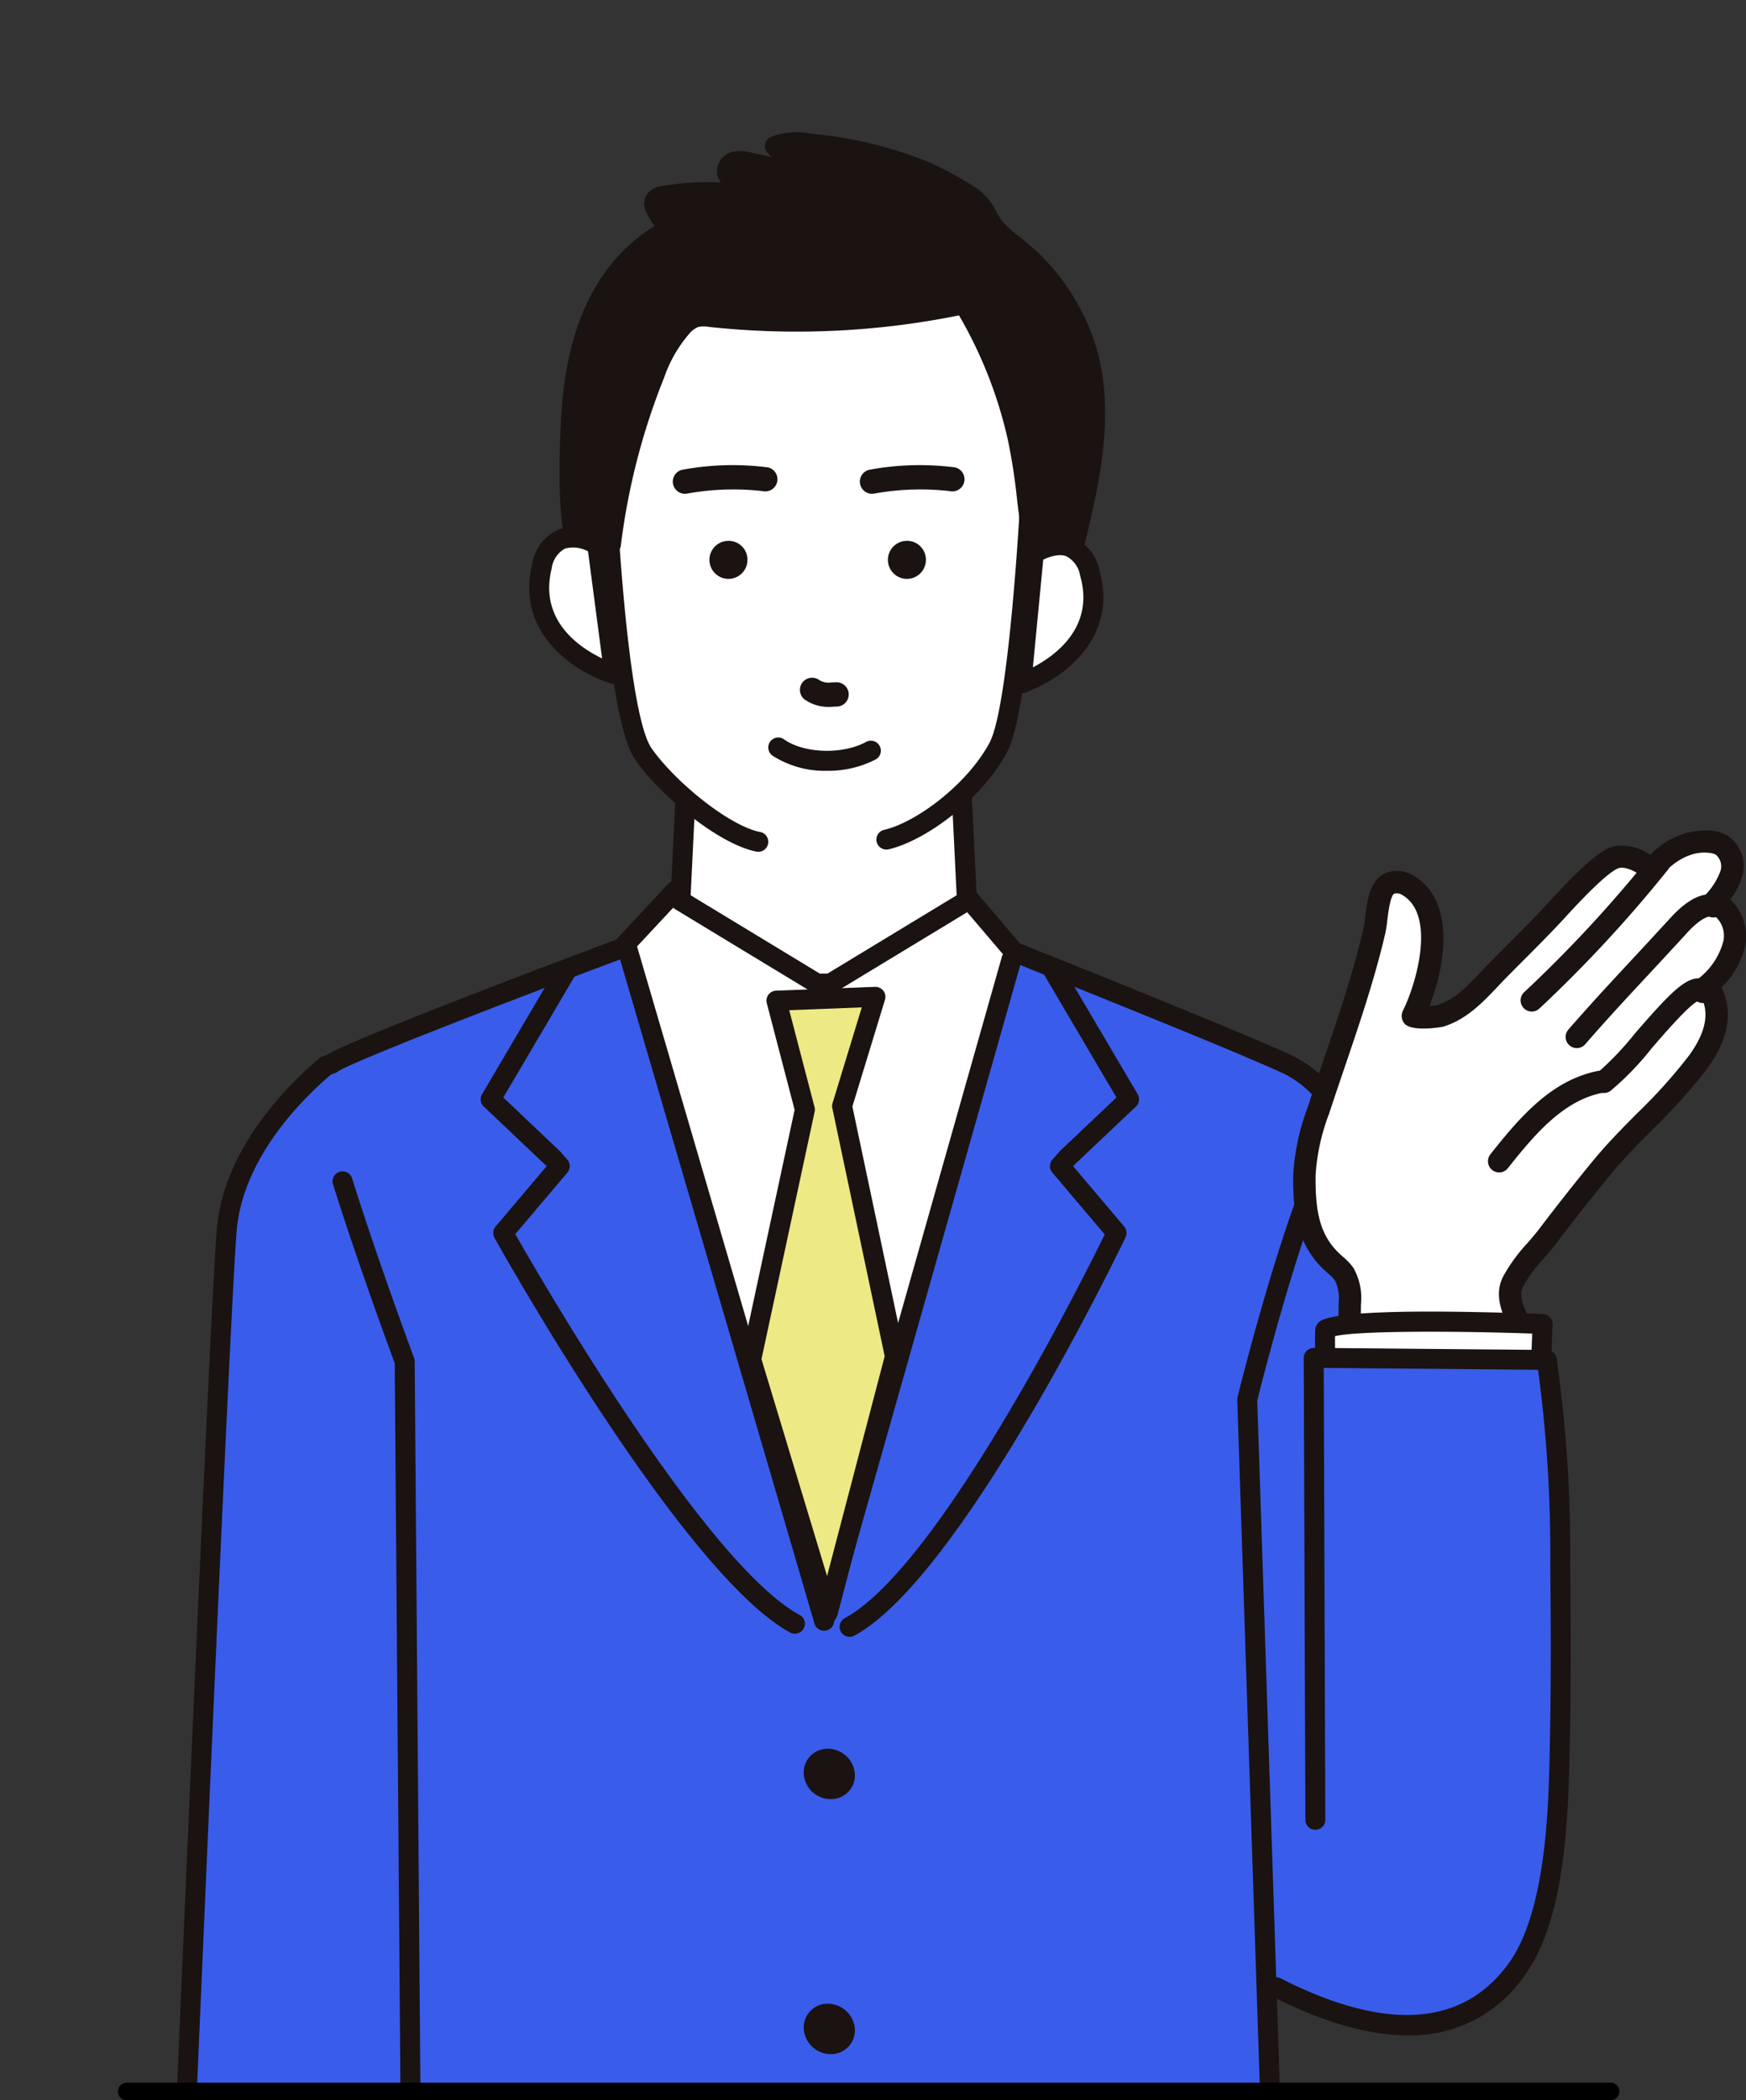 <svg xmlns="http://www.w3.org/2000/svg" xmlns:xlink="http://www.w3.org/1999/xlink" width="200" height="240.5" viewBox="0 0 200 240.5">
  <rect x="0" y="0" width="200" height="240.5" fill="#333333" stroke="none"/>
  <defs>
    <clipPath id="clip-path">
      <rect id="長方形_22413" data-name="長方形 22413" width="200" height="240" transform="translate(20)" fill="#fff" stroke="#707070" stroke-width="1"/>
    </clipPath>
    <clipPath id="clip-path-2">
      <rect id="長方形_22412" data-name="長方形 22412" width="179.82" height="227.968" fill="none"/>
    </clipPath>
  </defs>
  <g id="experience_message_img" transform="translate(-183 -9053)">
    <g id="グループ_19183" data-name="グループ 19183" transform="translate(196 9063.348)">
      <g id="マスクグループ_19099" data-name="マスクグループ 19099" transform="translate(-33 -10.348)" clip-path="url(#clip-path)">
        <g id="グループ_19182" data-name="グループ 19182" transform="translate(40.18 15.16)" clip-path="url(#clip-path-2)">
          <path id="パス_73962" data-name="パス 73962" d="M102.581,67.3a2.952,2.952,0,0,0-1.419.147,9.387,9.387,0,0,0-2.438,1.412,34.115,34.115,0,0,1-6.782,3.988,14.548,14.548,0,0,1-7.707,1.111c-3.947-.619-7.295-3.279-11.173-4.244a6.162,6.162,0,0,0-3.09-.111c-2.344.64-3.079,3.418-4.135,5.317a19.07,19.07,0,0,0-2.627,7.53c-.275,3.211.7,6.382,1.52,9.5,5.477,20.831,4.892,44.067,17.507,61.683,1.416,1.977,3.167,3.969,5.571,4.509,2.466.555,5.017-.573,7.041-2.061,6.572-4.828,9.361-13.065,11.332-20.872a211.162,211.162,0,0,0,6.132-40.463c.314-5.881.336-12-2.136-17.371a38.449,38.449,0,0,0-4.015-6.414c-1.048-1.443-1.914-3.393-3.583-3.662" transform="translate(-13.296 18.626)" fill="#fff"/>
          <path id="パス_73963" data-name="パス 73963" d="M22.366,206.482c0,.006.806,0,.845,0H107.67c7.015,0,38.419.429,38.419.429l.231-14.519s8.439,4.2,14.1,3.027c5.317-1.1,10.156-5.187,11.212-10.511,1.11-5.59-1.106-12.35-2.09-17.861q-1.72-9.636-3.483-19.264c-2.288-12.5-5.117-24.916-6.065-37.59a28.709,28.709,0,0,0-2.167-8.62c-1.184-2.9-3.073-5.431-4.233-8.324-.244-.609-.456-1.233-.743-1.823a8.727,8.727,0,0,0-5.193-4.394,63.234,63.234,0,0,1-6.277-2.486c-3.58-1.6-6.978-3.593-10.536-5.245a64.6,64.6,0,0,0-7.013-2.867c-1.038-.34-2.125-.52-3.159-.849-1.928-.614-3.434-1.813-4.807.271-1.467,2.223-1.979,5.964-2.713,8.516-4.031,14-7.8,28.067-11.5,42.155q-1.4,5.344-2.794,10.69l-1.337,5.133c-.313,1.2-.573,4.7-1.437,5.528-1.631,1.569-2.676-4.017-3.119-5.437q-1.649-5.288-3.3-10.573-1.32-4.231-2.639-8.459c-1.039-3.325-2.076-6.653-2.99-10.015-.981-3.6-1.82-7.245-2.761-10.859Q79.31,94.983,76.749,87.6c-.723-2.08-1.7-4.132-2.349-6.208-.693-2.224-.868-4.527-1.806-6.7a2.293,2.293,0,0,0-1.084-1.324,2.45,2.45,0,0,0-1.368-.024c-4.581.83-8.369,3.165-12.657,4.779s-8.745,2.9-12.879,4.924C33.262,88.6,26.6,99.4,25.887,108.34c-2.67,33.652-2.93,60.592-3.545,94.208-.022,1.311-.045,2.623.024,3.934" transform="translate(-20.618 20.286)" fill="#3a5cea"/>
          <path id="パス_73964" data-name="パス 73964" d="M79.455,57.765a165.464,165.464,0,0,0,18.286-.05c2.652-.117,5.307-.25,7.949-.526,1.647-.171,4.2-.089,5.681-.868,3.223-1.694,4.394-7.472,5.154-10.628,1.692-7.018,3.133-14.463,1.007-21.361a24.017,24.017,0,0,0-8.018-11.516,14.167,14.167,0,0,1-2.36-2.107c-1.027-1.286-1.346-2.721-2.772-3.62a42.987,42.987,0,0,0-5.027-2.781A45.5,45.5,0,0,0,85.9,1.032a7.213,7.213,0,0,0-3.972.286,9.6,9.6,0,0,1,2.017,2.937l-4.972-1.07a3.419,3.419,0,0,0-1.642-.08,1.172,1.172,0,0,0-.907,1.214c.1.521.624.82,1.041,1.148s.771.942.439,1.355a30.48,30.48,0,0,0-8.715.2c-3.017.507,1.242,3.442.123,4.082C61.511,15.558,59,24.238,58.572,32.583c-.331,6.5-.387,13.158,1.624,19.351.7,2.169,1.951,2.592,3.974,3.206a68.062,68.062,0,0,0,15.286,2.625" transform="translate(-13.342 0.248)" fill="#1a1311"/>
          <path id="パス_73965" data-name="パス 73965" d="M87.316,59.392c3.358,0,6.865-.115,10.722-.287,2.7-.12,5.341-.252,8.014-.53.395-.042.841-.068,1.313-.094a12.238,12.238,0,0,0,4.782-.9c3.473-1.825,4.741-7.181,5.58-10.726l.155-.644c1.723-7.145,3.218-14.728.987-21.966a25.235,25.235,0,0,0-8.4-12.072l-.437-.345a10.365,10.365,0,0,1-1.743-1.582,10.017,10.017,0,0,1-.818-1.268,6.746,6.746,0,0,0-2.237-2.606,43.591,43.591,0,0,0-5.164-2.855A47.09,47.09,0,0,0,86.283.144a8.206,8.206,0,0,0-4.6.389,1.142,1.142,0,0,0-.314,1.843c.14.14.278.286.409.438l-2.319-.5a4.435,4.435,0,0,0-2.2-.061,2.3,2.3,0,0,0-1.715,2.518A2.12,2.12,0,0,0,76,5.741a31.612,31.612,0,0,0-6.756.4A2.3,2.3,0,0,0,67.338,7.4c-.465,1.082.253,2.146.829,3l.215.322c-6.567,4.058-10.168,11.472-10.707,22.052-.31,6.1-.462,13.169,1.678,19.761.905,2.787,2.763,3.351,4.731,3.947a68.8,68.8,0,0,0,15.541,2.673c2.536.169,5.068.239,7.692.239M79.7,58.013h0ZM84.341,2.286a14.054,14.054,0,0,1,1.669.129A44.324,44.324,0,0,1,99.127,5.6,41.565,41.565,0,0,1,104.016,8.3a4.639,4.639,0,0,1,1.476,1.814,12.078,12.078,0,0,0,1.013,1.553,12.161,12.161,0,0,0,2.121,1.955l.419.331a22.945,22.945,0,0,1,7.638,10.96c2.061,6.686.623,13.921-1.025,20.757l-.156.654c-.7,2.951-1.867,7.887-4.419,9.229a11.116,11.116,0,0,1-3.85.642c-.511.029-.993.059-1.419.1-2.61.273-5.216.4-7.88.521a161.724,161.724,0,0,1-18.159.051,66.587,66.587,0,0,1-15.03-2.579c-1.993-.605-2.71-.894-3.219-2.466-2.02-6.221-1.869-13.038-1.571-18.939C60.471,22.814,63.89,15.9,70.124,12.344a1.5,1.5,0,0,0,.729-.963,2.959,2.959,0,0,0-.792-2.259c-.126-.189-.326-.485-.457-.723l.022,0A29.258,29.258,0,0,1,78.013,8.2a1.149,1.149,0,0,0,1.027-.416,1.75,1.75,0,0,0,.373-1.308,2.578,2.578,0,0,0-1-1.664l-.245-.186c-.074-.054-.167-.123-.245-.188a2.9,2.9,0,0,1,1.052.109l4.971,1.07a1.143,1.143,0,0,0,1.287-1.577,10.809,10.809,0,0,0-.977-1.757Z" transform="translate(-13.586 0)" fill="#1a1311"/>
          <path id="パス_73966" data-name="パス 73966" d="M42.265,201.779H42.3a1.145,1.145,0,0,0,1.106-1.18l-2.681-81.556c.365-1.477,3.367-13.481,6.833-22.923a1.142,1.142,0,1,0-2.144-.788c-3.729,10.15-6.914,23.19-6.946,23.32a1.137,1.137,0,0,0-.032.308l2.685,81.713a1.144,1.144,0,0,0,1.142,1.106" transform="translate(83.109 26.189)" fill="#1a1311"/>
          <path id="パス_73967" data-name="パス 73967" d="M87.12,59.787l15.023-.017.567,11.666L87.062,80.921H85.538L69.891,71.436l.567-11.666,15.023.017Z" transform="translate(-12.132 16.55)" fill="#fff"/>
          <path id="パス_73968" data-name="パス 73968" d="M85.787,82.311H87.31a1.144,1.144,0,0,0,.592-.166l15.648-9.485a1.135,1.135,0,0,0,.548-1.032l-.568-11.666a1.141,1.141,0,0,0-1.14-1.088h0l-16.66.017-15.023-.017h0a1.141,1.141,0,0,0-1.14,1.088L69,71.629a1.139,1.139,0,0,0,.549,1.032l15.648,9.485a1.14,1.14,0,0,0,.592.166m1.2-2.286h-.885L71.313,71.059l.481-9.9,15.573.015h0l13.932-.015.483,9.9Z" transform="translate(-12.38 16.302)" fill="#1a1311"/>
          <path id="パス_73969" data-name="パス 73969" d="M111.442,46.047c.143-1.636.323-3.268.564-4.892.711-4.783,1.531-10.131-.343-14.757-2.352-5.806-5.035-10.436-10.69-13.632a33.258,33.258,0,0,0-6.549-2.66c-1.788-.558-3.284-1.475-5.18-1.583a28.43,28.43,0,0,0-14.688,3.01,20.865,20.865,0,0,0-9.96,12.2,34.866,34.866,0,0,0-.89,13.2c.442,4.574,1.156,9.5.9,14.059a45.969,45.969,0,0,0,1.77,14.319,16.365,16.365,0,0,0,1.454,3.852c1.545,2.724,4.286,4.52,6.958,6.155,4.132,2.53,8.641,5.009,13.481,4.813a20.059,20.059,0,0,0,5.667-1.219,30.239,30.239,0,0,0,9.955-5.46A18.9,18.9,0,0,0,110,64.018a31.523,31.523,0,0,0,.743-6.061c.227-3.966.351-7.951.7-11.91" transform="translate(-14.033 2.347)" fill="#fff"/>
          <path id="パス_73970" data-name="パス 73970" d="M108.185,37.186s-4.949-3.114-6.33,2.431c-2.277,9.148,8.273,12.358,8.273,12.358Z" transform="translate(-59.956 10.055)" fill="#fff"/>
          <path id="パス_73971" data-name="パス 73971" d="M110.373,53.366a1.143,1.143,0,0,0,1.133-1.292l-1.943-14.788a1.144,1.144,0,0,0-.525-.818c-.28-.176-2.8-1.687-5.152-.741a5.139,5.139,0,0,0-2.895,3.863c-2.009,8.069,5.041,12.507,9.049,13.727a1.152,1.152,0,0,0,.333.05m-3-15.2,1.613,12.266c-2.65-1.272-7.245-4.393-5.778-10.289a3.05,3.05,0,0,1,1.525-2.292,3.6,3.6,0,0,1,2.641.315" transform="translate(-60.197 9.807)" fill="#1a1311"/>
          <path id="パス_73972" data-name="パス 73972" d="M59.974,37.994s4.837-3.284,6.41,2.21c2.593,9.063-7.838,12.637-7.838,12.637Z" transform="translate(38.265 10.251)" fill="#fff"/>
          <path id="パス_73973" data-name="パス 73973" d="M58.8,54.233a1.122,1.122,0,0,0,.37-.063c3.963-1.357,10.855-6.037,8.567-14.032a5.134,5.134,0,0,0-3.026-3.759c-2.388-.871-4.851.732-5.125.918a1.146,1.146,0,0,0-.494.835L57.659,52.981A1.142,1.142,0,0,0,58.8,54.233M63.22,38.413a2.068,2.068,0,0,1,.714.117,3.051,3.051,0,0,1,1.6,2.237c1.68,5.869-2.812,9.136-5.415,10.492l1.186-12.322a4.524,4.524,0,0,1,1.914-.525" transform="translate(38.015 10.002)" fill="#1a1311"/>
          <path id="パス_73974" data-name="パス 73974" d="M106.326,74.076a1.143,1.143,0,0,0,.216-2.265c-3.6-.7-9.86-5.863-12.452-9.6-2.79-4.025-4.05-28.567-4.1-31.083A1.142,1.142,0,0,0,88.85,30h-.02a1.142,1.142,0,0,0-1.121,1.163c.005.266,1.034,27.341,4.5,32.345,2.91,4.2,9.614,9.716,13.9,10.546a1.158,1.158,0,0,0,.218.02" transform="translate(-39.642 8.307)" fill="#1a1311"/>
          <path id="パス_73975" data-name="パス 73975" d="M64.266,74.355a1.107,1.107,0,0,0,.257-.029c4.179-.96,10.626-5.649,13.567-11.1,2.9-5.373,4.055-33.77,4.05-34.027A1.142,1.142,0,0,0,81,28.079h-.022a1.143,1.143,0,0,0-1.121,1.162c.008,1.235-1.314,28.334-3.778,32.9-2.606,4.83-8.45,9.123-12.065,9.955a1.143,1.143,0,0,0,.254,2.256" transform="translate(17.079 7.775)" fill="#1a1311"/>
          <path id="パス_73976" data-name="パス 73976" d="M114.948,44.1a4.8,4.8,0,0,0,.263-.508,15.405,15.405,0,0,0,1.107-5.978c.04-4-1.066-7.905-2.07-11.74a21.637,21.637,0,0,0-5.332-10.183c-5.106-5.18-12.5-7.8-19.865-8.73-4.114-.518-8.419-.541-12.272.935a21.784,21.784,0,0,0-7.456,5.09A29.541,29.541,0,0,0,62.1,24.7a25.871,25.871,0,0,0-.978,10.52c.171,1.746.472,3.474.813,5.194.23,1.159-.144,6.41,2.221,4.922a77.9,77.9,0,0,1,5.032-19.517,16.082,16.082,0,0,1,3.248-5.534,3.471,3.471,0,0,1,1.385-.93,4.413,4.413,0,0,1,1.761-.043,92.958,92.958,0,0,0,29.01-1.474,51.33,51.33,0,0,1,6.151,15.3c.815,3.623,1.024,7.239,1.6,10.883.377,2.4,1.818,1.41,2.614.072" transform="translate(-14.347 1.837)" fill="#1a1311"/>
          <path id="パス_73977" data-name="パス 73977" d="M63.645,46.99a2.557,2.557,0,0,0,1.361-.441,1.143,1.143,0,0,0,.526-.827,76.645,76.645,0,0,1,4.958-19.229,15.235,15.235,0,0,1,2.994-5.155,2.582,2.582,0,0,1,.913-.644,3.561,3.561,0,0,1,1.286,0,93.8,93.8,0,0,0,28.584-1.325,50.073,50.073,0,0,1,5.6,14.273,67.554,67.554,0,0,1,1.037,6.7c.163,1.368.329,2.735.545,4.109.275,1.747,1.108,2.263,1.761,2.389,1.014.2,2.135-.516,2.964-1.912a5.879,5.879,0,0,0,.328-.635,16.363,16.363,0,0,0,1.2-6.424A42.827,42.827,0,0,0,115.8,26.59l-.2-.762c-1.231-4.7-2.965-8-5.625-10.7-6.019-6.106-14.49-8.3-20.536-9.062-5.24-.663-9.315-.343-12.824,1a22.588,22.588,0,0,0-7.855,5.348,30.65,30.65,0,0,0-7.508,12.174,27,27,0,0,0-1.027,10.983c.188,1.941.541,3.854.829,5.3a9.451,9.451,0,0,1,.075,1c.094,1.85.213,4.155,1.64,4.893a1.873,1.873,0,0,0,.873.215m50.247-2.264h0Zm.32-.967a3.162,3.162,0,0,1-.451.6c-.018-.074-.036-.162-.052-.266-.211-1.346-.372-2.687-.534-4.029a68.452,68.452,0,0,0-1.075-6.927,52.26,52.26,0,0,0-6.289-15.647,1.142,1.142,0,0,0-1.213-.526,91.491,91.491,0,0,1-28.653,1.456,5.391,5.391,0,0,0-2.218.088,4.608,4.608,0,0,0-1.855,1.21,17.117,17.117,0,0,0-3.5,5.92,79.023,79.023,0,0,0-4.832,17.772c-.072-.622-.106-1.286-.124-1.648a10.81,10.81,0,0,0-.116-1.327c-.277-1.4-.617-3.239-.8-5.082A24.779,24.779,0,0,1,63.429,25.3a28.351,28.351,0,0,1,6.95-11.26,20.347,20.347,0,0,1,7.056-4.83C80.579,8,84.308,7.725,89.155,8.338c5.689.719,13.636,2.758,19.194,8.4,2.365,2.4,3.92,5.38,5.041,9.669l.2.765a41.211,41.211,0,0,1,1.831,10.675,14.134,14.134,0,0,1-1.01,5.528,3.344,3.344,0,0,1-.2.386" transform="translate(-14.595 1.588)" fill="#1a1311"/>
          <path id="パス_73978" data-name="パス 73978" d="M88.747,151.612h.005a1.144,1.144,0,0,0,1.094-.831l21.463-75.725a1.143,1.143,0,0,0-2.2-.623l-20.38,71.909L67.239,72.959a1.143,1.143,0,1,0-2.194.642l22.6,77.188a1.143,1.143,0,0,0,1.1.822" transform="translate(-14.529 19.974)" fill="#1a1311"/>
          <path id="パス_73979" data-name="パス 73979" d="M90.582,77.525,86.763,90.037l6.052,28.67-7.7,29.354-8.771-29L82.5,90.441,79.242,77.963Z" transform="translate(-10.483 21.466)" fill="#ede984"/>
          <path id="パス_73980" data-name="パス 73980" d="M85.368,149.452h.02a1.143,1.143,0,0,0,1.084-.853l7.7-29.354a1.15,1.15,0,0,0,.014-.527L88.19,90.336l3.734-12.23a1.146,1.146,0,0,0-.188-1.032,1.168,1.168,0,0,0-.949-.444l-11.341.439a1.142,1.142,0,0,0-1.062,1.43l3.188,12.215-6.093,28.358a1.138,1.138,0,0,0,.024.571l8.771,29a1.143,1.143,0,0,0,1.094.812m6.522-30.527-6.6,25.178-7.513-24.839,6.088-28.335a1.155,1.155,0,0,0-.011-.529l-2.9-11.1,8.313-.322L85.917,89.951a1.134,1.134,0,0,0-.024.569Z" transform="translate(-10.731 21.218)" fill="#1a1311"/>
          <path id="パス_73981" data-name="パス 73981" d="M96.282,208.774a1.144,1.144,0,0,0,1.142-1.094c.04-.944,4-94.374,4.676-100.826.861-8.277,7.7-14.937,10.763-17.538l.489-.184a1.1,1.1,0,0,0,.259-.138c1.655-1.173,20.629-8.473,32.978-13.093a1.133,1.133,0,0,0,.435-.291l6.147-6.587a1.143,1.143,0,0,0-1.671-1.559l-5.963,6.391c-4.094,1.534-29.961,11.251-33.1,13.184l-.557.208a1.1,1.1,0,0,0-.333.194c-3.2,2.687-10.754,9.935-11.718,19.178-.678,6.522-4.523,97.111-4.686,100.965a1.145,1.145,0,0,0,1.094,1.19h.05" transform="translate(-95.136 18.58)" fill="#1a1311"/>
          <path id="パス_73982" data-name="パス 73982" d="M79.292,94.537a1.143,1.143,0,0,0,1.01-1.675,14,14,0,0,0-6.2-5.917c-6.069-2.809-28.283-11.672-31.113-12.8L37.822,68.07a1.143,1.143,0,1,0-1.74,1.481l5.357,6.291a1.136,1.136,0,0,0,.448.322c.249.1,24.97,9.943,31.262,12.854a11.781,11.781,0,0,1,5.132,4.907,1.142,1.142,0,0,0,1.013.612" transform="translate(53.662 18.737)" fill="#1a1311"/>
          <path id="パス_73983" data-name="パス 73983" d="M79.986,148.177a3.112,3.112,0,0,0,3.38,2.537,2.717,2.717,0,0,0,2.389-3.2,3.112,3.112,0,0,0-3.38-2.538,2.718,2.718,0,0,0-2.389,3.2" transform="translate(-8.057 40.137)" fill="#1a1311"/>
          <path id="パス_73984" data-name="パス 73984" d="M79.986,171.045a3.111,3.111,0,0,0,3.38,2.537,2.717,2.717,0,0,0,2.389-3.2,3.112,3.112,0,0,0-3.38-2.538,2.718,2.718,0,0,0-2.389,3.2" transform="translate(-8.057 46.468)" fill="#1a1311"/>
          <path id="パス_73985" data-name="パス 73985" d="M55.592,151.745a1.143,1.143,0,0,0,.543-.138c12.256-6.626,30.3-44.027,31.064-45.616a1.141,1.141,0,0,0-.158-1.232l-5.846-6.907.17-.193,7.025-6.641a1.145,1.145,0,0,0,.2-1.41L79.826,74.734a1.142,1.142,0,1,0-1.969,1.159l8.3,14.09L79.72,96.076l-.894,1.01a1.14,1.14,0,0,0-.012,1.491l6,7.089C82.3,110.785,65.8,143.782,55.046,149.6a1.143,1.143,0,0,0,.545,2.148" transform="translate(21.55 20.537)" fill="#1a1311"/>
          <path id="パス_73986" data-name="パス 73986" d="M120.42,151.386a1.143,1.143,0,0,0,.545-2.148C110.2,143.417,91.333,110.8,88.388,105.626l5.968-7.048a1.143,1.143,0,0,0-.013-1.493l-.818-.933-6.511-6.167,8.3-14.092a1.143,1.143,0,0,0-1.97-1.159L84.583,89.609a1.144,1.144,0,0,0,.2,1.41l7.2,6.83-5.848,6.909a1.141,1.141,0,0,0-.126,1.3c.877,1.572,21.652,38.586,33.873,45.194a1.143,1.143,0,0,0,.543.138" transform="translate(-49.545 20.537)" fill="#1a1311"/>
          <path id="パス_73987" data-name="パス 73987" d="M127.837,201.832h.009a1.144,1.144,0,0,0,1.134-1.152l-.674-85.751a1.1,1.1,0,0,0-.072-.391c-.041-.109-4.072-10.915-7.1-20.559a1.142,1.142,0,1,0-2.18.684c2.822,9,6.512,18.99,7.066,20.485l.672,85.549a1.143,1.143,0,0,0,1.143,1.134" transform="translate(-100.985 25.8)" fill="#1a1311"/>
          <path id="パス_73988" data-name="パス 73988" d="M88.281,33.126a1.394,1.394,0,0,0,.28-.028,29.689,29.689,0,0,1,8.606-.282,1.393,1.393,0,0,0,.641-2.712,31.736,31.736,0,0,0-9.8.263,1.394,1.394,0,0,0,.277,2.759" transform="translate(-30.008 8.261)" fill="#1a1311"/>
          <path id="パス_73989" data-name="パス 73989" d="M71.5,33.126a1.394,1.394,0,0,0,.28-.028,29.689,29.689,0,0,1,8.606-.282,1.393,1.393,0,0,0,.641-2.712,31.736,31.736,0,0,0-9.8.263,1.394,1.394,0,0,0,.277,2.759" transform="translate(8.201 8.261)" fill="#1a1311"/>
          <path id="パス_73990" data-name="パス 73990" d="M83.676,52.246c.207,0,.4-.011.569-.023.132-.008.263-.017.4-.017a1.393,1.393,0,0,0,0-2.786c-.2,0-.383.01-.571.022a2.06,2.06,0,0,1-1.481-.32,1.393,1.393,0,1,0-1.411,2.4,4.709,4.709,0,0,0,2.494.721" transform="translate(-9 13.548)" fill="#1a1311"/>
          <path id="パス_73991" data-name="パス 73991" d="M84.287,58.076a11.85,11.85,0,0,0,5.577-1.3,1.142,1.142,0,1,0-1.092-2.007c-2.681,1.458-7.059,1.333-9.367-.271a1.143,1.143,0,1,0-1.3,1.877,11.068,11.068,0,0,0,6.187,1.7" transform="translate(-9.741 15.033)" fill="#1a1311"/>
          <path id="パス_73992" data-name="パス 73992" d="M93.931,38.762a2.177,2.177,0,1,1-2.177-2.13,2.154,2.154,0,0,1,2.177,2.13" transform="translate(-28.492 10.143)" fill="#1a1311"/>
          <path id="パス_73993" data-name="パス 73993" d="M77.922,38.762a2.177,2.177,0,1,1-2.177-2.13,2.154,2.154,0,0,1,2.177,2.13" transform="translate(7.959 10.143)" fill="#1a1311"/>
          <path id="パス_73994" data-name="パス 73994" d="M2.793,110.142C1.16,107.7.971,104.788,1,101.788a24.858,24.858,0,0,1,1.6-7.4c1.467-4.486,3.07-8.931,4.46-13.441.727-2.361,1.4-4.737,1.96-7.14.323-1.387.252-4.731,1.748-5.41a2.332,2.332,0,0,1,2.083.216c4.675,2.724,2.5,11.055.564,14.94-.134.281,2.781.116,3.08.026,2.787-.847,4.6-3.133,6.513-5.09,2.349-2.4,4.75-4.7,7.009-7.174,2.278-2.492,5.18-5.5,6.66-5.909,1.912-.526,4.122,1.443,4.122,1.443s2.593-3.588,6.547-3.239A3.4,3.4,0,0,1,48.765,64a2.962,2.962,0,0,1,1.113,3.344,8.842,8.842,0,0,1-1.994,3.214,4.2,4.2,0,0,1,2.343,4.758,9.384,9.384,0,0,1-3.082,4.8c2.061,2.893.872,6.118-1.1,8.8-3.2,4.349-7.477,7.775-10.907,11.938q-3.17,3.846-6.176,7.817c-1.339,1.771-3.062,3.335-4.064,5.332-1.273,2.537,1.522,4.846.692,6.838-.8,1.92-4.451,2.279-6.187,2.389a52.079,52.079,0,0,1-6.006.037c-1.776-.093-3.384.49-5.082.381a2.319,2.319,0,0,1-1.986-1.175,3.264,3.264,0,0,1-.194-1.428q.033-2.266.066-4.532a5.774,5.774,0,0,0-.654-3.394,8.346,8.346,0,0,0-1.332-1.337,9.142,9.142,0,0,1-1.419-1.647" transform="translate(128.238 17.607)" fill="#fff"/>
          <path id="パス_73995" data-name="パス 73995" d="M9.035,125.224a15.654,15.654,0,0,0,2.264-.212,11.6,11.6,0,0,1,2.31-.185,53.219,53.219,0,0,0,6.153-.037c4.121-.261,6.5-1.3,7.286-3.173a5.029,5.029,0,0,0-.387-3.878c-.483-1.245-.757-2.051-.342-2.878a16.9,16.9,0,0,1,2.439-3.316c.517-.6,1.032-1.2,1.5-1.818,1.974-2.609,4.04-5.225,6.143-7.776,1.477-1.793,3.165-3.495,4.8-5.141a62.867,62.867,0,0,0,6.153-6.851c3.049-4.146,2.752-7.269,1.688-9.358a9.731,9.731,0,0,0,2.722-4.763,5.869,5.869,0,0,0-1.693-5.325A7.733,7.733,0,0,0,51.4,67.959a4.188,4.188,0,0,0-1.708-4.787,4.636,4.636,0,0,0-1.946-.555,8.727,8.727,0,0,0-6.842,2.79,5.534,5.534,0,0,0-4.278-.951c-1.445.4-3.551,2.217-7.263,6.278-1.519,1.664-3.145,3.289-4.714,4.86-.756.757-1.513,1.514-2.265,2.281-.3.3-.592.615-.889.928-1.565,1.654-3.044,3.215-5.083,3.833-.114.018-.433.04-.8.056,1.94-4.925,2.872-12.166-1.826-14.9a3.581,3.581,0,0,0-3.255-.276C8.746,68.322,8.463,70.7,8.234,72.6a12.016,12.016,0,0,1-.175,1.2c-.5,2.144-1.115,4.385-1.936,7.055-.845,2.74-1.788,5.51-2.7,8.19-.591,1.74-1.182,3.482-1.756,5.229A26.128,26.128,0,0,0,0,102.053c-.028,2.9.1,6.229,2.01,9.077a10.382,10.382,0,0,0,1.617,1.877l.345.309a4.911,4.911,0,0,1,.8.81A4.782,4.782,0,0,1,5.2,116.78l-.066,4.532a4.43,4.43,0,0,0,.312,1.982,3.553,3.553,0,0,0,3.063,1.914c.179.012.352.017.526.017m4.246-2.962a16.031,16.031,0,0,0-2.347.218,11.236,11.236,0,0,1-2.259.175,1.127,1.127,0,0,1-.908-.437,2.542,2.542,0,0,1-.075-.868l.066-4.5a6.961,6.961,0,0,0-.876-4.168A6.968,6.968,0,0,0,5.666,111.4l-.305-.273a7.968,7.968,0,0,1-1.223-1.417c-1.35-2.017-1.606-4.51-1.576-7.631A23.739,23.739,0,0,1,4.1,95.067c.568-1.738,1.157-3.469,1.745-5.2.918-2.7,1.866-5.484,2.721-8.259.84-2.729,1.47-5.025,1.983-7.228a14.6,14.6,0,0,0,.223-1.472c.086-.7.341-2.85.807-3.062a1.121,1.121,0,0,1,.912.156c3.866,2.252,1.664,10.053.064,13.266a1.352,1.352,0,0,0,.18,1.447c.878,1.023,4.384.382,4.414.372,2.688-.815,4.552-2.784,6.2-4.521.286-.3.571-.6.859-.9.746-.762,1.5-1.513,2.246-2.264,1.59-1.591,3.234-3.237,4.792-4.943,4.115-4.5,5.561-5.4,6.056-5.538.931-.258,2.376.675,2.934,1.166a1.281,1.281,0,0,0,1.883-.207c.02-.027,2.275-3,5.4-2.716a2.21,2.21,0,0,1,.89.223,1.745,1.745,0,0,1,.517,1.9,7.844,7.844,0,0,1-1.739,2.724,1.28,1.28,0,0,0,.547,2.028,2.949,2.949,0,0,1,1.519,3.314,8.006,8.006,0,0,1-2.7,4.113,1.278,1.278,0,0,0-.165,1.673c1.4,1.961,1.03,4.418-1.092,7.3a60.7,60.7,0,0,1-5.908,6.566c-1.674,1.687-3.4,3.432-4.956,5.316-2.125,2.579-4.214,5.224-6.21,7.859-.437.578-.917,1.134-1.4,1.689a19.1,19.1,0,0,0-2.79,3.842c-.944,1.883-.258,3.654.244,4.949a3.257,3.257,0,0,1,.411,1.969c-.129.309-.877,1.339-5.087,1.605a50.968,50.968,0,0,1-5.858.036c-.157-.008-.31-.012-.461-.012m-10.2-11.842h0Z" transform="translate(127.956 17.33)" fill="#1a1311"/>
          <path id="パス_73996" data-name="パス 73996" d="M4.143,88.994a1.278,1.278,0,0,0,.71-.216A32.778,32.778,0,0,0,9.6,83.873c1.565-1.807,4.105-4.74,5.206-5.358a1.279,1.279,0,0,0,1.74-1.78,1.821,1.821,0,0,0-1.429-.867c-1.694-.112-3.554,1.831-7.451,6.33a34.44,34.44,0,0,1-4.241,4.455,1.279,1.279,0,0,0,.713,2.342" transform="translate(159.416 21.006)" fill="#1a1311"/>
          <path id="パス_73997" data-name="パス 73997" d="M3.188,85.941a1.275,1.275,0,0,0,.965-.439c2.482-2.855,4.691-5.229,7.249-7.979,1.354-1.457,2.8-3.008,4.417-4.777,1.443-1.58,2.388-1.9,2.561-1.843a1.327,1.327,0,0,0,1.657-.723,1.227,1.227,0,0,0-.614-1.613c-1.512-.675-3.411.174-5.493,2.45-1.614,1.763-3.053,3.311-4.4,4.762-2.573,2.767-4.795,5.157-7.306,8.043a1.279,1.279,0,0,0,.965,2.118" transform="translate(157.247 18.923)" fill="#1a1311"/>
          <path id="パス_73998" data-name="パス 73998" d="M8.062,82.819a1.276,1.276,0,0,0,.887-.358A152.421,152.421,0,0,0,23.663,66.573a1.279,1.279,0,0,0-2-1.594A150.038,150.038,0,0,1,7.175,80.619a1.279,1.279,0,0,0,.887,2.2" transform="translate(147.218 17.859)" fill="#1a1311"/>
          <path id="パス_73999" data-name="パス 73999" d="M13.386,95.8a1.272,1.272,0,0,0,1-.487c3.187-4.039,6.41-7.737,10.782-8.622a1.279,1.279,0,1,0-.506-2.507c-5.222,1.056-8.791,5.118-12.284,9.543a1.279,1.279,0,0,0,1,2.071" transform="translate(138.161 23.302)" fill="#1a1311"/>
          <path id="パス_74000" data-name="パス 74000" d="M42.941,112.87l.227-5.949s-24.884-.928-24.912.785.061,5.363.061,5.363Z" transform="translate(113.349 29.536)" fill="#fff"/>
          <path id="パス_74001" data-name="パス 74001" d="M18.564,114.465h.009l24.624-.2a1.144,1.144,0,0,0,1.134-1.1l.227-5.948a1.145,1.145,0,0,0-1.1-1.186c-10.829-.4-24.069-.569-25.657.935a1.369,1.369,0,0,0-.439.973c-.029,1.719.057,5.261.061,5.41a1.141,1.141,0,0,0,1.142,1.115m23.524-2.476-22.406.183c-.019-1.011-.045-2.5-.042-3.6,2.394-.6,12.824-.632,22.588-.3Z" transform="translate(113.101 29.282)" fill="#1a1311"/>
          <path id="パス_74002" data-name="パス 74002" d="M21.128,162.808l-.185-52.9,26.687.236a156.769,156.769,0,0,1,1.549,23.584c.089,7.666.1,15.337-.107,23-.18,6.753-.706,17.455-4.883,23.2-3.2,4.408-10.377,10.783-27.571,2.046Z" transform="translate(109.362 30.431)" fill="#3a5cea"/>
          <path id="パス_74003" data-name="パス 74003" d="M31.97,187.74a15.766,15.766,0,0,0,13.392-6.891c4.085-5.616,4.87-15.2,5.1-23.842.179-6.71.212-14.034.107-23.048a157.166,157.166,0,0,0-1.56-23.732,1.142,1.142,0,0,0-1.12-.981l-26.69-.238a1.282,1.282,0,0,0-.815.333,1.145,1.145,0,0,0-.337.813l.186,52.9a1.142,1.142,0,0,0,1.143,1.139h0a1.142,1.142,0,0,0,1.14-1.145L22.338,111.3l24.547.218a157.386,157.386,0,0,1,1.4,22.463c.1,8.984.072,16.28-.107,22.96-.135,5.016-.448,16.76-4.664,22.559-5.279,7.258-14.07,7.826-26.129,1.7a1.143,1.143,0,1,0-1.034,2.038q8.855,4.5,15.619,4.5" transform="translate(109.114 30.183)" fill="#1a1311"/>
        </g>
      </g>
    </g>
    <line id="線_117" data-name="線 117" x2="170" transform="translate(197.5 9292.5)" fill="none" stroke="#000" stroke-linecap="round" stroke-width="2"/>
  </g>
</svg>
